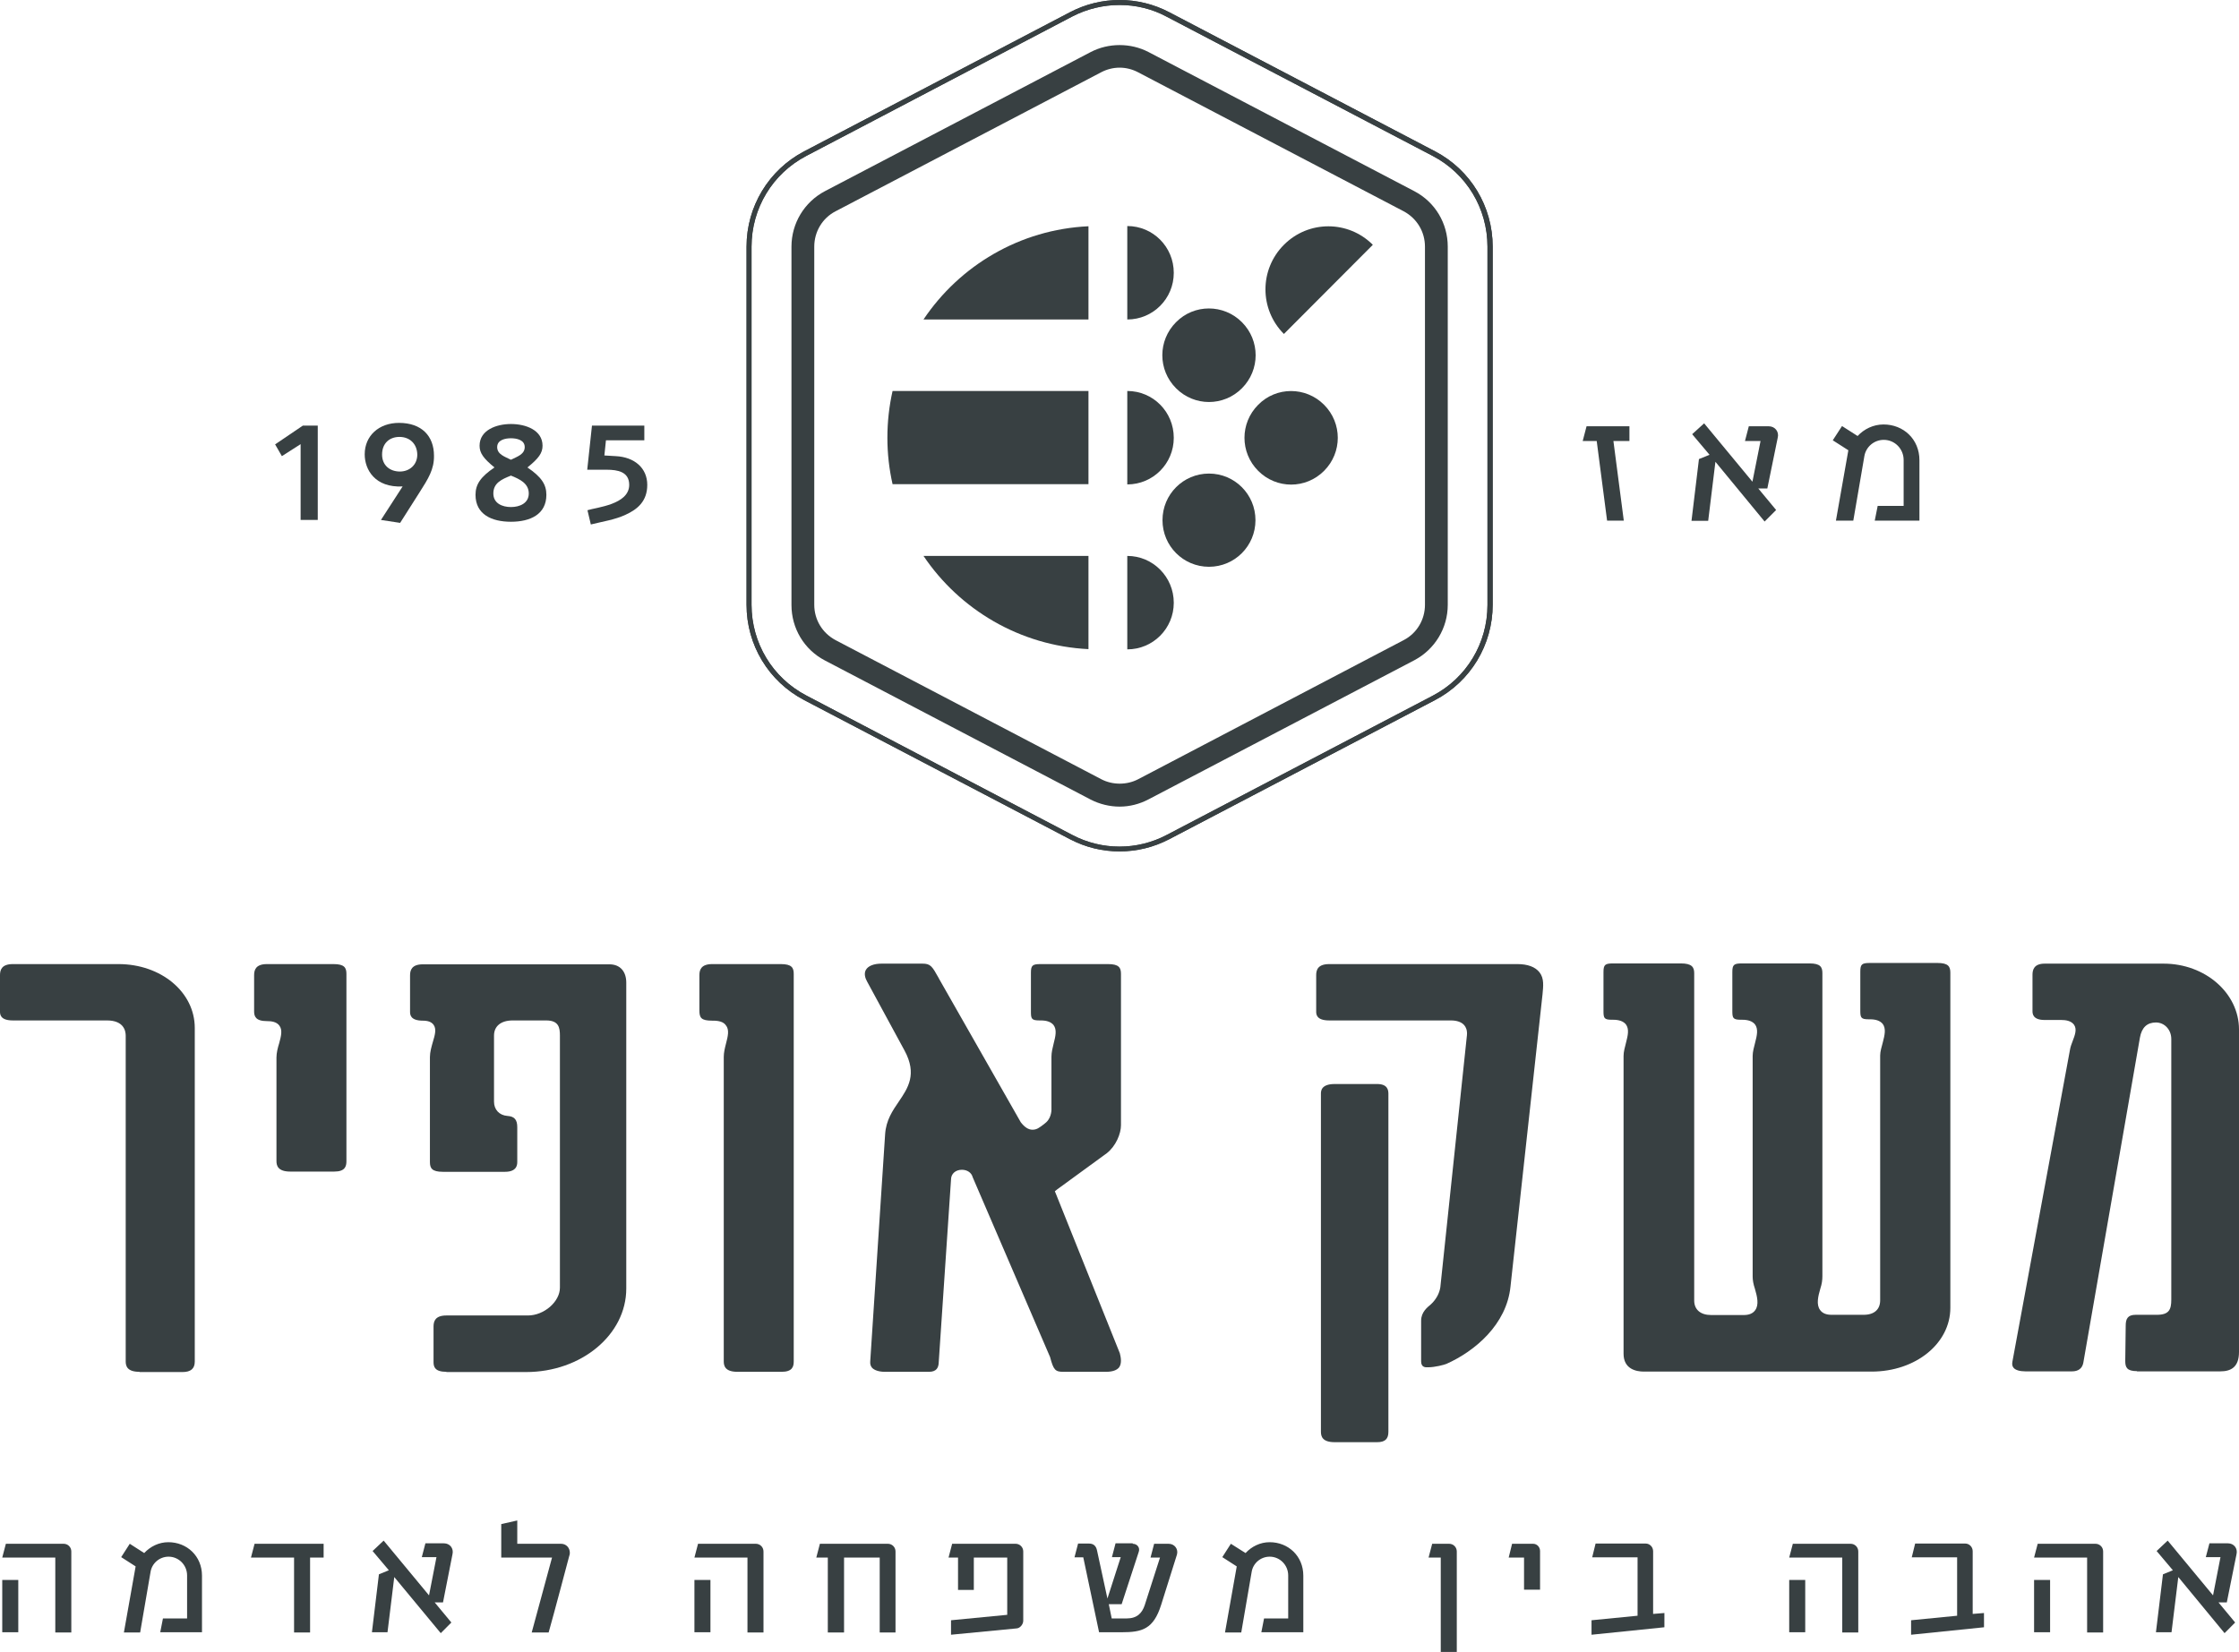 <svg xmlns="http://www.w3.org/2000/svg" width="187" height="138" viewBox="0 0 187 138" fill="none"><path d="M0.188 131.989H1.527V136.356H0.188V131.989ZM5.956 136.374H4.618V130.118H0.188L0.49 128.965H5.315C5.674 128.965 5.956 129.249 5.956 129.608V136.374Z" fill="#384042"></path><path d="M12.044 129.74C12.553 129.192 13.27 128.833 14.061 128.833C15.607 128.833 16.87 129.986 16.87 131.63V136.356H13.383L13.609 135.203H15.626V131.611C15.626 130.742 14.928 130.042 14.08 130.042C13.326 130.042 12.685 130.591 12.572 131.328L11.705 136.374H10.348L11.328 130.855L10.122 130.08L10.838 128.965L12.044 129.74Z" fill="#384042"></path><path d="M25.898 130.118V136.374H24.56V130.118H20.96L21.262 128.965H27.029V130.118H25.898Z" fill="#384042"></path><path d="M37 133.861H36.303L37.698 135.543L36.812 136.431L32.929 131.744L32.364 136.356H31.063L31.647 131.517L32.477 131.177L31.119 129.57L32.043 128.7L35.832 133.275L36.454 130.08H35.229L35.53 128.927H37.076C37.585 128.927 37.905 129.362 37.792 129.835L37 133.861Z" fill="#384042"></path><path d="M46.858 128.965C47.273 128.965 47.593 129.286 47.593 129.721C47.593 129.816 47.575 129.91 47.537 130.005C47.537 130.005 46.218 134.995 45.822 136.374H44.408L46.105 130.118H41.864V127.321L43.202 127.018V128.965H46.858Z" fill="#384042"></path><path d="M57.998 131.989H59.336V136.356H57.998V131.989ZM63.766 136.374H62.428V130.118H57.998L58.3 128.965H63.125C63.483 128.965 63.766 129.249 63.766 129.608V136.374Z" fill="#384042"></path><path d="M74.152 128.965C74.51 128.965 74.793 129.249 74.793 129.608V136.374H73.473V130.118H70.495V136.374H69.138V130.118H68.177L68.478 128.965H74.171H74.152Z" fill="#384042"></path><path d="M84.141 130.118H81.333V132.821H80.014V130.118H79.222L79.523 128.965H84.82C85.178 128.965 85.461 129.249 85.461 129.608V135.392C85.461 135.694 85.197 136.015 84.914 136.034L79.429 136.563V135.354L84.123 134.9V130.118H84.141Z" fill="#384042"></path><path d="M94.603 128.965C94.98 128.965 95.225 129.286 95.112 129.627L93.679 134.012H92.605L92.85 135.203H94.094C94.961 135.203 95.376 134.768 95.602 134.106L96.883 130.118H96.092L96.393 128.965H97.6C98.109 128.965 98.429 129.419 98.297 129.872L96.978 134.068C96.337 136.11 95.376 136.356 93.679 136.356H91.794L90.475 130.099H89.74L90.041 128.946H90.946C91.342 128.946 91.549 129.154 91.625 129.532L92.492 133.539L93.604 130.08H92.869L93.17 128.927H94.603V128.965Z" fill="#384042"></path><path d="M104.027 129.74C104.536 129.192 105.252 128.833 106.044 128.833C107.59 128.833 108.852 129.986 108.852 131.63V136.356H105.347L105.573 135.203H107.59V131.611C107.59 130.742 106.892 130.042 106.044 130.042C105.29 130.042 104.649 130.591 104.536 131.328L103.669 136.374H102.312L103.292 130.855L102.086 130.08L102.802 128.965L104.027 129.74Z" fill="#384042"></path><path d="M121.67 138H120.331V130.118H119.314L119.615 128.965H121.029C121.387 128.965 121.67 129.249 121.67 129.608V138Z" fill="#384042"></path><path d="M127.287 132.821V130.118H126.005L126.288 128.965H128.041C128.38 128.965 128.625 129.249 128.625 129.57V132.802H127.287V132.821Z" fill="#384042"></path><path d="M132.923 136.564V135.354L136.768 134.976V130.099H132.979L133.262 128.946H137.446C137.786 128.946 138.068 129.23 138.068 129.589V134.825L139.011 134.749V135.94L132.923 136.564Z" fill="#384042"></path><path d="M149.434 131.989H150.772V136.356H149.434V131.989ZM155.202 136.374H153.864V130.118H149.434L149.736 128.965H154.561C154.919 128.965 155.202 129.249 155.202 129.608V136.374Z" fill="#384042"></path><path d="M159.613 136.564V135.354L163.458 134.976V130.099H159.669L159.952 128.946H164.136C164.476 128.946 164.758 129.23 164.758 129.589V134.825L165.701 134.749V135.94L159.613 136.564Z" fill="#384042"></path><path d="M169.885 131.989H171.223V136.356H169.885V131.989ZM175.653 136.374H174.315V130.118H169.885L170.187 128.965H175.012C175.37 128.965 175.653 129.249 175.653 129.608V136.374Z" fill="#384042"></path><path d="M185.982 133.861H185.285L186.679 135.543L185.794 136.431L181.93 131.744L181.364 136.356H180.063L180.648 131.517L181.477 131.177L180.12 129.57L181.044 128.7L184.832 133.275L185.454 130.08H184.229L184.531 128.927H186.076C186.585 128.927 186.906 129.362 186.793 129.835L185.982 133.861Z" fill="#384042"></path><path d="M11.649 114.6C10.612 114.6 10.499 114.108 10.499 113.73V86.512C10.499 86.134 10.348 85.246 8.934 85.246H1.074C0 85.246 0 84.717 0 84.49V81.466C0 81.031 0.132 80.539 1.074 80.539H9.896C13.458 80.539 16.267 82.883 16.267 85.87V113.749C16.267 114.335 15.927 114.619 15.249 114.619H11.649V114.6Z" fill="#384042"></path><path d="M24.24 97.872C23.203 97.872 23.09 97.362 23.09 97.003V88.346C23.09 87.949 23.203 87.514 23.316 87.155C23.467 86.588 23.618 86.059 23.335 85.681C23.09 85.34 22.619 85.303 22.298 85.303C21.337 85.303 21.224 84.887 21.224 84.49V81.466C21.224 81.031 21.356 80.539 22.298 80.539H27.859C28.763 80.539 28.933 80.842 28.933 81.352V97.003C28.933 97.437 28.82 97.872 27.915 97.872H24.24Z" fill="#384042"></path><path d="M37.283 114.6C36.322 114.6 36.209 114.184 36.209 113.787V110.82C36.209 110.385 36.341 109.893 37.283 109.893H44.088C45.445 109.893 46.764 108.74 46.764 107.569V86.512C46.764 85.851 46.67 85.246 45.614 85.246H42.825C41.845 85.246 41.26 85.718 41.26 86.512V92.031C41.26 92.693 41.694 93.166 42.372 93.222C42.975 93.26 43.202 93.544 43.202 94.167V97.078C43.202 97.759 42.655 97.891 42.184 97.891H36.982C36.077 97.891 35.907 97.588 35.907 97.078V88.308C35.907 87.892 36.039 87.438 36.152 87.041C36.322 86.475 36.473 85.964 36.209 85.605C36.039 85.378 35.756 85.265 35.323 85.265C34.248 85.265 34.248 84.736 34.248 84.509V81.484C34.248 81.05 34.38 80.558 35.323 80.558H50.892C51.834 80.558 52.306 81.201 52.306 82.089V107.644C52.306 111.5 48.555 114.619 43.937 114.619H37.283V114.6Z" fill="#384042"></path><path d="M61.598 114.6C60.562 114.6 60.448 114.109 60.448 113.731V88.289C60.448 87.93 60.543 87.533 60.637 87.174C60.788 86.588 60.938 86.021 60.618 85.643C60.43 85.378 60.071 85.265 59.562 85.265H59.487C58.545 85.265 58.413 85.019 58.413 84.395V81.466C58.413 81.031 58.545 80.539 59.487 80.539H65.217C66.122 80.539 66.292 80.842 66.292 81.352V113.731C66.292 114.165 66.178 114.6 65.274 114.6H61.598Z" fill="#384042"></path><path d="M80.334 97.721C80.786 97.721 81.144 97.966 81.239 98.345L87.704 113.371C87.987 114.449 88.138 114.6 88.816 114.6H92.36C92.906 114.6 93.283 114.468 93.472 114.222C93.698 113.901 93.623 113.409 93.528 113.05L88.194 99.743L88.1 99.516L88.288 99.365L92.435 96.341C93.208 95.736 93.623 94.697 93.623 93.997V81.352C93.623 80.842 93.453 80.539 92.548 80.539H86.894C86.234 80.539 86.102 80.653 86.102 81.258V84.49C86.102 85.095 86.139 85.246 86.818 85.246H86.931C87.44 85.246 87.779 85.378 87.987 85.624C88.288 86.021 88.156 86.569 88.005 87.155C87.911 87.533 87.817 87.911 87.817 88.27V92.58C87.817 92.58 87.874 93.298 87.383 93.751C87.233 93.884 87.157 93.941 86.95 94.092L86.837 94.167C86.63 94.319 86.441 94.375 86.234 94.375C85.894 94.375 85.574 94.167 85.254 93.751L78.43 81.768L78.393 81.692C77.846 80.71 77.714 80.501 77.035 80.501H73.624C72.983 80.501 72.512 80.691 72.323 81.012C72.135 81.333 72.267 81.73 72.418 81.995L75.546 87.76C76.621 89.744 75.829 90.897 75.075 92.013C74.547 92.787 74.001 93.581 73.925 94.753L72.681 113.73C72.662 113.957 72.719 114.127 72.832 114.26C73.021 114.468 73.416 114.6 73.907 114.6H77.582C78.242 114.6 78.355 114.222 78.393 113.938L79.429 98.534C79.429 98.042 79.825 97.721 80.334 97.721Z" fill="#384042"></path><path d="M111.472 120.478C110.455 120.478 110.323 120.006 110.323 119.609V91.37C110.323 91.162 110.323 90.557 111.472 90.557H115.016C115.864 90.557 115.958 91.03 115.958 91.37V119.609C115.958 120.214 115.676 120.478 115.016 120.478H111.472Z" fill="#384042"></path><path d="M119.257 114.222C119.125 114.222 118.692 114.279 118.692 113.73V110.328C118.692 109.591 119.238 109.194 119.502 108.967C119.578 108.892 119.634 108.835 119.672 108.797C120.011 108.419 120.218 108.003 120.294 107.55L122.518 86.475C122.556 86.059 122.424 85.794 122.292 85.643C122.066 85.378 121.67 85.246 121.18 85.246H111.02C109.927 85.246 109.927 84.717 109.927 84.49V81.466C109.927 81.031 110.059 80.539 111.02 80.539H126.74C127.569 80.539 128.229 80.766 128.587 81.239C128.983 81.749 128.889 82.411 128.832 83.053L126.156 107.474C125.835 110.65 123.178 112.88 120.803 113.938C120.614 114.014 119.86 114.222 119.257 114.222Z" fill="#384042"></path><path d="M134.713 80.483C134.053 80.483 133.922 80.596 133.922 81.201V84.433C133.922 85.038 133.959 85.189 134.619 85.189H134.732C135.241 85.189 135.58 85.322 135.788 85.567C136.089 85.964 135.957 86.512 135.806 87.098C135.712 87.476 135.599 87.854 135.599 88.213V113.088C135.599 114.373 136.655 114.581 137.295 114.581H156.314C159.99 114.581 162.892 112.237 162.892 109.251V107.209V90.104V81.258C162.892 80.747 162.723 80.445 161.818 80.445H156.163C155.504 80.445 155.372 80.558 155.372 81.163V84.395C155.372 85 155.409 85.151 156.069 85.151H156.182C156.691 85.151 157.03 85.284 157.238 85.529C157.539 85.926 157.407 86.475 157.256 87.06C157.162 87.439 157.03 87.817 157.03 88.176V108.627C157.03 109.383 156.54 109.837 155.654 109.837H152.959C152.525 109.837 152.205 109.704 152.016 109.44C151.677 108.986 151.847 108.287 152.035 107.644C152.167 107.247 152.205 106.926 152.205 106.605V81.296C152.205 80.785 152.035 80.483 151.131 80.483H145.476C144.816 80.483 144.684 80.596 144.684 81.201V84.433C144.684 85.038 144.722 85.189 145.401 85.189H145.514C146.023 85.189 146.362 85.322 146.569 85.567C146.871 85.964 146.739 86.512 146.588 87.098C146.494 87.476 146.381 87.854 146.381 88.213V106.642C146.381 106.945 146.437 107.266 146.569 107.663C146.758 108.306 146.927 109.005 146.588 109.459C146.399 109.723 146.079 109.856 145.646 109.856H142.912C142.027 109.856 141.499 109.402 141.499 108.646V81.296C141.499 80.785 141.291 80.483 140.387 80.483H134.713Z" fill="#384042"></path><path d="M178.48 114.543C177.632 114.543 177.5 114.222 177.5 113.693L177.538 110.744C177.538 110.196 177.689 109.837 178.367 109.837H180.139C181.157 109.837 181.345 109.402 181.345 108.57V86.796C181.345 86.021 180.78 85.416 180.064 85.416C179.328 85.416 178.876 85.832 178.725 86.682L173.994 113.863C173.9 114.316 173.58 114.562 173.052 114.562H169.15C168.679 114.562 168.321 114.449 168.17 114.26C168.057 114.127 168.038 113.957 168.076 113.749L172.882 87.703C172.92 87.457 173.014 87.212 173.108 86.966C173.297 86.474 173.485 85.983 173.221 85.605C172.976 85.265 172.505 85.208 172.166 85.208H170.771C169.753 85.208 169.753 84.66 169.753 84.452V81.428C169.753 81.031 169.866 80.501 170.771 80.501H180.704C184.173 80.501 187 82.959 187 86.002V112.937C187 114.203 186.34 114.562 185.435 114.562H178.48V114.543Z" fill="#384042"></path><path d="M93.509 0.416C92.152 0.416 90.795 0.737 89.551 1.38L67.347 13.023C64.52 14.498 62.767 17.408 62.767 20.603V50.524C62.767 53.718 64.52 56.629 67.347 58.103L89.551 69.747C92.02 71.051 94.98 71.051 97.449 69.747L119.653 58.122C122.48 56.648 124.233 53.737 124.233 50.543V20.603C124.233 17.408 122.48 14.498 119.653 13.023L97.449 1.399C96.224 0.737 94.867 0.416 93.509 0.416ZM93.509 71.126C92.077 71.126 90.663 70.786 89.363 70.106L67.159 58.481C64.199 56.931 62.352 53.888 62.352 50.524V20.603C62.352 17.257 64.199 14.195 67.159 12.645L89.363 1.021C91.964 -0.34 95.055 -0.34 97.656 1.021L119.86 12.645C122.819 14.195 124.667 17.238 124.667 20.603V50.524C124.667 53.869 122.819 56.931 119.86 58.481L97.656 70.106C96.356 70.786 94.923 71.126 93.509 71.126Z" fill="#384042"></path><path d="M93.509 0.416C92.152 0.416 90.795 0.737 89.551 1.38L67.347 13.023C64.52 14.498 62.767 17.408 62.767 20.603V50.524C62.767 53.718 64.52 56.629 67.347 58.103L89.551 69.747C92.02 71.051 94.98 71.051 97.449 69.747L119.653 58.122C122.48 56.648 124.233 53.737 124.233 50.543V20.603C124.233 17.408 122.48 14.498 119.653 13.023L97.449 1.399C96.224 0.737 94.867 0.416 93.509 0.416ZM93.509 71.126C92.077 71.126 90.663 70.786 89.363 70.106L67.159 58.481C64.199 56.931 62.352 53.888 62.352 50.524V20.603C62.352 17.257 64.199 14.195 67.159 12.645L89.363 1.021C91.964 -0.34 95.055 -0.34 97.656 1.021L119.86 12.645C122.819 14.195 124.667 17.238 124.667 20.603V50.524C124.667 53.869 122.819 56.931 119.86 58.481L97.656 70.106C96.356 70.786 94.923 71.126 93.509 71.126Z" fill="#384042"></path><path d="M93.51 5.652C92.982 5.652 92.454 5.784 91.983 6.03L69.779 17.654C68.685 18.221 68.007 19.355 68.007 20.603V50.524C68.007 51.771 68.685 52.886 69.779 53.472L91.983 65.097C92.925 65.588 94.113 65.588 95.055 65.097L117.24 53.472C118.333 52.905 119.012 51.771 119.012 50.524V20.603C119.012 19.355 118.333 18.24 117.24 17.654L95.036 6.03C94.565 5.784 94.037 5.652 93.51 5.652ZM93.51 67.384C92.68 67.384 91.832 67.176 91.097 66.798L68.893 55.173C67.159 54.266 66.103 52.489 66.103 50.543V20.603C66.103 18.656 67.177 16.879 68.893 15.972L91.097 4.347C92.586 3.572 94.433 3.572 95.922 4.347L118.126 15.972C119.86 16.879 120.916 18.656 120.916 20.603V50.524C120.916 52.471 119.841 54.247 118.126 55.155L95.922 66.779C95.168 67.176 94.339 67.384 93.51 67.384Z" fill="#384042"></path><path d="M104.856 43.455C104.856 41.3 103.122 39.561 100.974 39.561C98.825 39.561 97.091 41.3 97.091 43.455C97.091 45.609 98.825 47.348 100.974 47.348C103.122 47.348 104.856 45.609 104.856 43.455Z" fill="#384042"></path><path d="M103.726 26.916C105.252 28.447 105.252 30.904 103.726 32.435C102.199 33.966 99.749 33.966 98.222 32.435C96.695 30.904 96.695 28.447 98.222 26.916C99.73 25.385 102.199 25.385 103.726 26.916Z" fill="#384042"></path><path d="M105.083 33.815C103.556 35.346 103.556 37.803 105.083 39.334C106.609 40.865 109.06 40.865 110.586 39.334C112.113 37.803 112.113 35.346 110.586 33.815C109.06 32.284 106.59 32.284 105.083 33.815Z" fill="#384042"></path><path d="M94.15 32.662V40.468C96.299 40.468 98.033 38.729 98.033 36.575C98.033 34.401 96.299 32.662 94.15 32.662Z" fill="#384042"></path><path d="M94.15 18.883V26.689C96.299 26.689 98.033 24.95 98.033 22.795C98.033 20.622 96.299 18.883 94.15 18.883Z" fill="#384042"></path><path d="M94.15 46.441V54.247C96.299 54.247 98.033 52.508 98.033 50.354C98.033 48.199 96.299 46.441 94.15 46.441Z" fill="#384042"></path><path d="M90.908 32.643V40.449H74.547C74.265 39.202 74.114 37.898 74.114 36.574C74.114 35.232 74.265 33.909 74.547 32.662H90.908V32.643Z" fill="#384042"></path><path d="M77.13 46.441C80.146 50.921 85.178 53.945 90.908 54.228V46.441H77.13Z" fill="#384042"></path><path d="M90.908 18.901C85.178 19.166 80.146 22.19 77.13 26.689H90.908V18.901Z" fill="#384042"></path><path d="M107.231 27.899L114.658 20.451C112.603 18.391 109.286 18.391 107.231 20.451C105.177 22.512 105.177 25.838 107.231 27.899Z" fill="#384042"></path><path d="M134.751 36.839L135.618 43.492H134.223L133.356 36.839H132.187L132.508 35.611H136.089V36.839H134.751Z" fill="#384042"></path><path d="M147.606 40.808H146.852L148.341 42.604L147.38 43.568L143.271 38.578L142.667 43.511H141.273L141.895 38.351L142.78 37.992L141.329 36.272L142.328 35.365L146.362 40.241L147.04 36.839H145.74L146.06 35.61H147.719C148.265 35.61 148.605 36.083 148.473 36.574L147.606 40.808Z" fill="#384042"></path><path d="M155.145 36.423C155.692 35.837 156.465 35.459 157.313 35.459C158.972 35.459 160.31 36.688 160.31 38.446V43.492H156.578L156.823 42.264H158.991V38.427C158.991 37.501 158.255 36.745 157.332 36.745C156.521 36.745 155.843 37.331 155.711 38.105L154.787 43.492H153.336L154.373 37.614L153.072 36.782L153.845 35.592L155.145 36.423Z" fill="#384042"></path><path d="M25.107 43.436V37.104L23.542 38.105L22.977 37.123L25.295 35.554H26.539V43.436H25.107Z" fill="#384042"></path><path d="M33.363 36.499C32.533 36.499 31.911 37.028 31.911 37.973C31.911 38.88 32.571 39.391 33.4 39.391C34.192 39.391 34.852 38.843 34.852 37.973C34.833 37.066 34.211 36.499 33.363 36.499ZM35.04 41.13L33.419 43.681L31.817 43.436L33.626 40.638C31.308 40.752 30.46 39.221 30.46 37.954C30.46 36.404 31.647 35.327 33.325 35.327C35.21 35.327 36.246 36.423 36.246 38.068C36.265 39.202 35.775 39.977 35.04 41.13Z" fill="#384042"></path><path d="M42.674 36.612C42.203 36.612 41.524 36.745 41.524 37.349C41.524 37.954 42.146 38.143 42.674 38.408C43.202 38.143 43.824 37.954 43.824 37.349C43.824 36.745 43.145 36.612 42.674 36.612ZM42.674 39.731C41.92 40.033 41.204 40.336 41.204 41.224C41.204 42.056 41.958 42.358 42.674 42.358C43.409 42.358 44.163 42.037 44.163 41.224C44.163 40.392 43.428 40.033 42.674 39.731ZM42.674 43.587C41.053 43.587 39.715 42.963 39.715 41.338C39.715 40.468 40.129 39.844 41.298 39.05C40.374 38.294 40.054 37.841 40.054 37.236C40.054 35.932 41.449 35.421 42.674 35.421C43.918 35.421 45.313 35.932 45.313 37.236C45.313 37.841 44.992 38.294 44.05 39.05C45.218 39.844 45.633 40.468 45.633 41.338C45.633 42.963 44.295 43.587 42.674 43.587Z" fill="#384042"></path><path d="M50.477 38.049L51.42 38.105C53.003 38.181 54.059 39.107 54.059 40.506C54.059 41.867 53.248 42.547 52.249 43.001C51.363 43.417 50.327 43.568 49.346 43.814L49.064 42.623C49.837 42.377 52.551 42.15 52.551 40.506C52.551 39.41 51.59 39.24 50.666 39.24H49.045L49.441 35.554H53.814V36.782H50.609L50.477 38.049Z" fill="#384042"></path></svg>